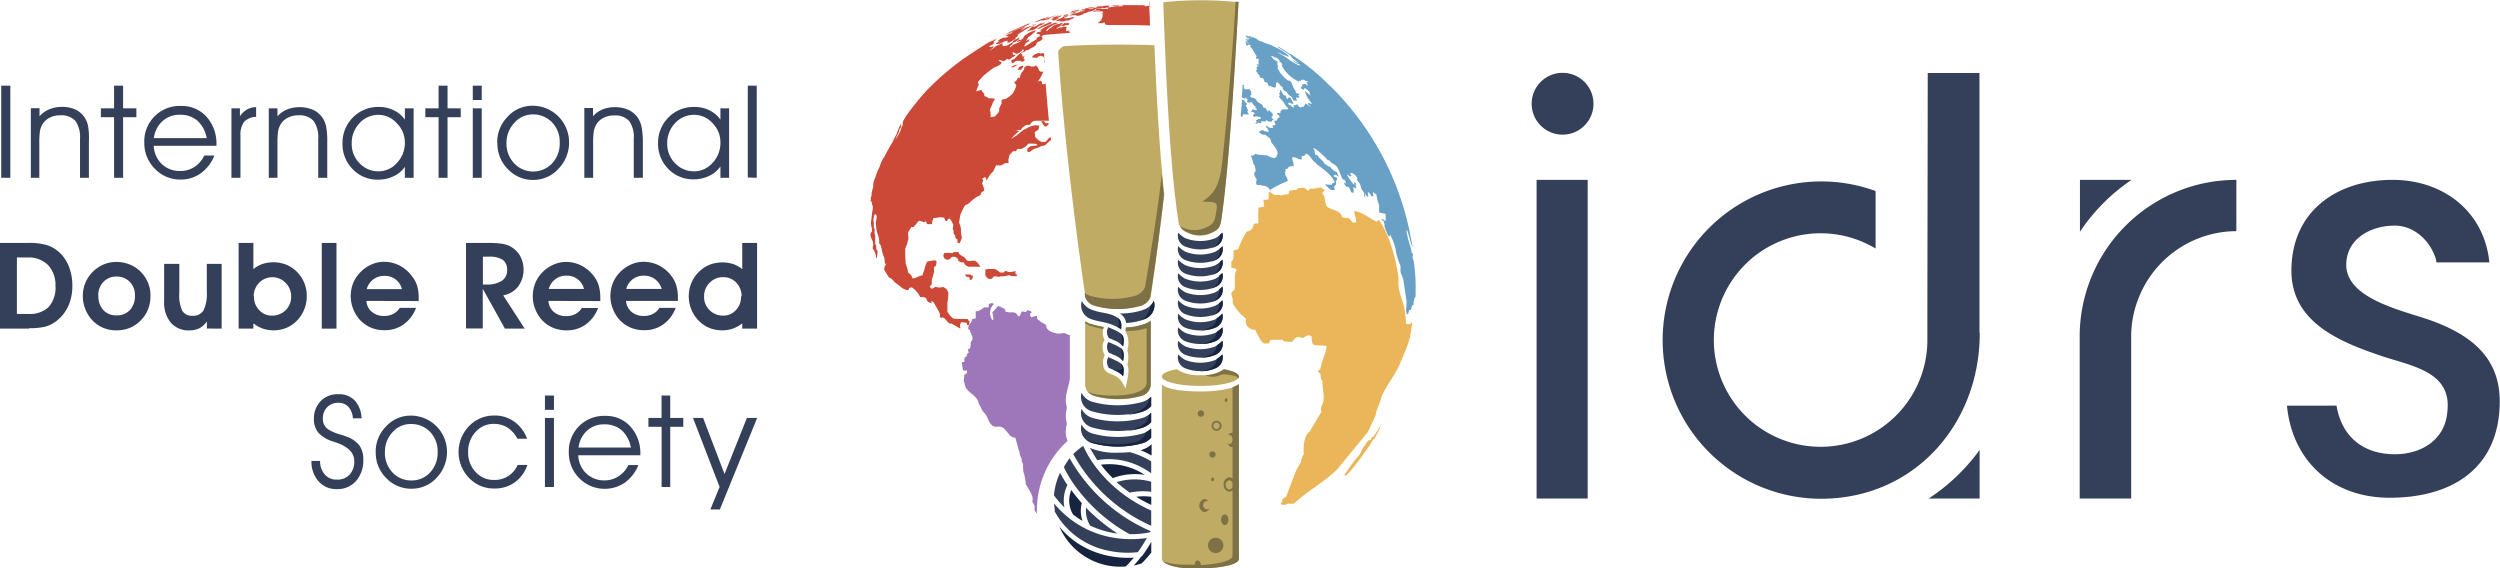 <?xml version="1.0" encoding="UTF-8"?> <svg xmlns="http://www.w3.org/2000/svg" width="365.55" height="83.11" viewBox="0 0 365.55 83.11"><title>idrs-full-horizontal</title><g id="08cc984d-a41f-4743-969c-3d51e285263e" data-name="Layer 2"><g id="858eb7d7-e00d-42f3-a632-ed2259f3f1a3" data-name="Capa 1"><g><path d="M311.6,26.35V26.3h-7.47v7.59a27.63,27.63,0,0,1,7.47-7.54ZM289.44,48.67v-38h-7.57c0,13.12-.05,26-.05,39.05a15.61,15.61,0,1,1-7.57-13.38V27.93a23.2,23.2,0,1,0-8,45c13.62,0,23.23-10.86,23.23-24.23ZM282,72.9h7.46V65.79A28.36,28.36,0,0,1,282,72.9Zm22.15,0h7.47V49.21a15.21,15.21,0,0,1,1-5.41A15.42,15.42,0,0,1,327,33.8V26.3a22.91,22.91,0,0,0-22.91,22.81V72.9ZM228.52,10.65A4.52,4.52,0,1,0,233,15.17a4.52,4.52,0,0,0-4.52-4.52ZM224.68,72.9h7.47V26.3h-7.47V72.9ZM334.4,59.32c.79,8.2,6.75,13.46,15,13.46,9.57,0,16.11-4.66,16.11-14.1,0-6.48-4.29-9.75-10.13-11.85-3.9-1.39-12.31-3.09-12.31-8.1,0-3.83,3.58-5.74,7.08-5.74,3,0,5.37,2.43,6.09,5.12l0,.13v.13H364c-.76-7.46-6.73-12.07-14.16-12.07-8.21,0-14.79,4.63-14.79,13.28,0,7.57,7.09,10.42,13.2,12.48,4.35,1.46,10.31,2.27,9.6,8.12-.3,4.07-3.74,6.24-7.66,6.24-4.66,0-7.8-2.59-8.54-7.11Z" fill="#34405a"></path><path d="M1.51,26H.18V12.53H1.51V26Zm3-10.18H5.78V17a3.74,3.74,0,0,1,1.39-1A4.67,4.67,0,0,1,9,15.63,4.7,4.7,0,0,1,11,16a3.38,3.38,0,0,1,1.39,1.2,3.76,3.76,0,0,1,.5,1.28A11.6,11.6,0,0,1,13,20.7V26h-1.3v-5.7a4.12,4.12,0,0,0-.68-2.63,2.78,2.78,0,0,0-2.22-.81,3.27,3.27,0,0,0-1.56.36,2.6,2.6,0,0,0-1.06,1,3.15,3.15,0,0,0-.34.95,12.83,12.83,0,0,0-.09,1.86V26H4.51V15.84ZM16.68,26V17.14H14.75v-1.3h1.93V12.53H18v3.31h1.94v1.3H18V26Zm15-4.68h-9.2A3.9,3.9,0,0,0,23.67,24a3.77,3.77,0,0,0,2.71,1,3.69,3.69,0,0,0,2.07-.6,4,4,0,0,0,1.42-1.66h1.48a5.82,5.82,0,0,1-2,2.6,4.92,4.92,0,0,1-2.95.91,5.05,5.05,0,0,1-3.76-1.58,5.27,5.27,0,0,1-1.54-3.81,5.17,5.17,0,0,1,5.35-5.37,4.88,4.88,0,0,1,3.75,1.58,5.88,5.88,0,0,1,1.45,4.11v.1ZM30.23,20.2a4.58,4.58,0,0,0-1.37-2.56,3.81,3.81,0,0,0-2.58-.86,3.64,3.64,0,0,0-2.52.93A4,4,0,0,0,22.5,20.2ZM35.17,26H33.84V15.84h1.24V17a3.18,3.18,0,0,1,1.05-1,2.9,2.9,0,0,1,1.32-.34v1.43a2.51,2.51,0,0,0-1.76.73,3.18,3.18,0,0,0-.53,2V26ZM39.3,15.84h1.27V17A3.86,3.86,0,0,1,42,16a4.67,4.67,0,0,1,1.81-.33,4.73,4.73,0,0,1,2,.41,3.45,3.45,0,0,1,1.39,1.2,3.76,3.76,0,0,1,.5,1.28,11.78,11.78,0,0,1,.15,2.18V26H46.53v-5.7a4.06,4.06,0,0,0-.69-2.63,2.76,2.76,0,0,0-2.21-.81,3.27,3.27,0,0,0-1.56.36,2.54,2.54,0,0,0-1.06,1,3.15,3.15,0,0,0-.34.95,12.42,12.42,0,0,0-.1,1.86V26H39.3V15.84Zm19.9,5A3.94,3.94,0,0,0,58,18a3.57,3.57,0,0,0-2.66-1.21A3.71,3.71,0,0,0,52.58,18a4.18,4.18,0,0,0-1.15,3,3.93,3.93,0,0,0,1.15,2.87,3.72,3.72,0,0,0,2.76,1.18,3.58,3.58,0,0,0,2.71-1.24,4.22,4.22,0,0,0,1.15-3Zm0,3.55a4,4,0,0,1-1.65,1.38,5.14,5.14,0,0,1-2.24.5,5,5,0,0,1-3.74-1.53A5.2,5.2,0,0,1,50.08,21a5.26,5.26,0,0,1,1.52-3.83,5.18,5.18,0,0,1,3.82-1.53,4.81,4.81,0,0,1,2.15.48,4.15,4.15,0,0,1,1.63,1.37V15.84h1.28V26H59.2V24.41ZM64.13,26V17.14H62.19v-1.3h1.94V12.53h1.31v3.31h1.93v1.3H65.44V26Zm6.31-11.38H69.13V12.53h1.31v2.11ZM69.13,26V15.84h1.31V26Zm4.93-5.11a4.16,4.16,0,0,0,1.13,3,3.82,3.82,0,0,0,5.54,0,4.21,4.21,0,0,0,1.11-3,4.08,4.08,0,0,0-1.12-3,3.82,3.82,0,0,0-2.87-1.16A3.53,3.53,0,0,0,75.18,18a4.18,4.18,0,0,0-1.12,2.95Zm-1.36,0a5.31,5.31,0,0,1,1.53-3.83,4.88,4.88,0,0,1,3.64-1.6,5.34,5.34,0,0,1,5.34,5.3,5.45,5.45,0,0,1-1.53,3.89A4.93,4.93,0,0,1,78,26.31a5,5,0,0,1-3.74-1.58,5.25,5.25,0,0,1-1.53-3.79Zm12.74-5.1h1.27V17a3.77,3.77,0,0,1,1.4-1,4.67,4.67,0,0,1,1.81-.33,4.73,4.73,0,0,1,2,.41,3.36,3.36,0,0,1,1.38,1.2,3.77,3.77,0,0,1,.51,1.28A11.78,11.78,0,0,1,94,20.7V26H92.67v-5.7A4.06,4.06,0,0,0,92,17.69a2.76,2.76,0,0,0-2.21-.81,3.27,3.27,0,0,0-1.56.36,2.54,2.54,0,0,0-1.06,1,2.9,2.9,0,0,0-.34.95,11.17,11.17,0,0,0-.1,1.86V26H85.44V15.84Zm19.9,5A3.94,3.94,0,0,0,104.18,18a3.58,3.58,0,0,0-2.67-1.21A3.7,3.7,0,0,0,98.72,18a4.19,4.19,0,0,0-1.16,3,4,4,0,0,0,1.15,2.87,3.76,3.76,0,0,0,2.77,1.18,3.58,3.58,0,0,0,2.71-1.24,4.22,4.22,0,0,0,1.15-3Zm0,3.55a4.14,4.14,0,0,1-1.65,1.38,5.21,5.21,0,0,1-2.25.5,5,5,0,0,1-3.73-1.53A5.2,5.2,0,0,1,96.22,21a5.26,5.26,0,0,1,1.52-3.83,5.17,5.17,0,0,1,3.81-1.53,4.82,4.82,0,0,1,2.16.48,4.15,4.15,0,0,1,1.63,1.37V15.84h1.27V26h-1.27V24.41Zm4,1.61V12.53h1.31V26ZM4.11,45.9a4,4,0,0,0,3-1,4.31,4.31,0,0,0,1-3.12A4.22,4.22,0,0,0,7,38.73a3.93,3.93,0,0,0-2.95-1.08H2.47V45.9Zm.15,2.15H0V35.52H4.19a8.78,8.78,0,0,1,2.73.34A4.94,4.94,0,0,1,8.78,37a5.57,5.57,0,0,1,1.34,2.09,7.66,7.66,0,0,1,.46,2.75,7,7,0,0,1-.64,3,5.68,5.68,0,0,1-1.85,2.22,4.63,4.63,0,0,1-1.54.72,10,10,0,0,1-2.29.21Zm10.13-4.79a2.91,2.91,0,0,0,.72,2.08,2.53,2.53,0,0,0,2,.77A2.52,2.52,0,0,0,19,45.33a3,3,0,0,0,.73-2.12,2.72,2.72,0,0,0-.76-2,2.61,2.61,0,0,0-1.92-.77,2.55,2.55,0,0,0-1.93.78,2.78,2.78,0,0,0-.75,2Zm-2.28,0a4.94,4.94,0,0,1,1.43-3.49,5.3,5.3,0,0,1,1.61-1.1A4.8,4.8,0,0,1,17,38.3a5.29,5.29,0,0,1,1.89.34,5,5,0,0,1,1.59,1,5.19,5.19,0,0,1,1.14,1.65A4.76,4.76,0,0,1,22,43.22a5.41,5.41,0,0,1-.35,2,4.89,4.89,0,0,1-1.06,1.62A4.75,4.75,0,0,1,19,47.93a5.08,5.08,0,0,1-2,.37,4.7,4.7,0,0,1-3.54-1.51,5.4,5.4,0,0,1-1-1.63,5.2,5.2,0,0,1-.35-1.89Zm18.14,4.78V47a3.2,3.2,0,0,1-1.1,1,3.3,3.3,0,0,1-1.43.31A3.44,3.44,0,0,1,25,47.21,4.62,4.62,0,0,1,24,44.07V38.58h2.22v4.26a5.31,5.31,0,0,0,.44,2.62,1.65,1.65,0,0,0,1.52.71,1.72,1.72,0,0,0,1.58-.79,5.52,5.52,0,0,0,.48-2.69V38.58h2.17v9.47Zm6.89-4.69a2.71,2.71,0,0,0,.77,2,2.45,2.45,0,0,0,1.85.8,2.79,2.79,0,0,0,2-.79,2.69,2.69,0,0,0,.81-2,2.72,2.72,0,0,0-.81-2,2.69,2.69,0,0,0-3.88,0,2.79,2.79,0,0,0-.78,2Zm-.09-4a4.1,4.1,0,0,1,1.33-.75A5.15,5.15,0,0,1,40,38.35a5,5,0,0,1,1.78.32,4.64,4.64,0,0,1,1.48.93,4.94,4.94,0,0,1,1.6,3.69,5.1,5.1,0,0,1-.46,2.15,5,5,0,0,1-1.31,1.75,4.61,4.61,0,0,1-1.42.83A5,5,0,0,1,40,48.3a4.7,4.7,0,0,1-1.57-.25,5,5,0,0,1-1.38-.77v.77H34.89V35.52h2.16v3.82Zm10,8.71V35.52h2.15V48.05Zm11.72-5.78a2.54,2.54,0,0,0-2.63-1.94,2.57,2.57,0,0,0-1.58.53,2.7,2.7,0,0,0-.94,1.41ZM53.57,44a2.31,2.31,0,0,0,.81,1.61,2.74,2.74,0,0,0,1.81.59,2.78,2.78,0,0,0,1.33-.31,2.43,2.43,0,0,0,.93-.87h2.38a5.14,5.14,0,0,1-1.8,2.4,4.61,4.61,0,0,1-2.78.86,5,5,0,0,1-2-.37,4.91,4.91,0,0,1-1.6-1.11,5.24,5.24,0,0,1-1-1.61,5.12,5.12,0,0,1-.37-1.88,5.3,5.3,0,0,1,.34-1.87,5.17,5.17,0,0,1,2.64-2.74,4.48,4.48,0,0,1,1.89-.42,5,5,0,0,1,2.3.56,5.25,5.25,0,0,1,1.81,1.58A4.09,4.09,0,0,1,61,41.81a6.43,6.43,0,0,1,.22,1.73c0,.05,0,.13,0,.24a2.37,2.37,0,0,0,0,.24Zm17-2.4h.54a4,4,0,0,0,2.27-.54,1.8,1.8,0,0,0,.77-1.57A1.72,1.72,0,0,0,73.52,38a3.48,3.48,0,0,0-2-.47h-.91v4.06Zm0,6.43H68.14V35.52h3a15.61,15.61,0,0,1,2.11.1,4.2,4.2,0,0,1,1.19.32A3.7,3.7,0,0,1,76,37.33a4.22,4.22,0,0,1-.24,4.57,3.56,3.56,0,0,1-2.18,1.29l3.14,4.86H73.83l-3.24-5.82v5.82Zm14.82-5.78a2.54,2.54,0,0,0-2.64-1.94,2.54,2.54,0,0,0-1.57.53,2.65,2.65,0,0,0-.94,1.41ZM80.19,44A2.31,2.31,0,0,0,81,45.63a2.72,2.72,0,0,0,1.81.59,2.8,2.8,0,0,0,1.33-.31,2.43,2.43,0,0,0,.93-.87h2.38a5.14,5.14,0,0,1-1.8,2.4,4.61,4.61,0,0,1-2.78.86,5,5,0,0,1-2-.37,4.81,4.81,0,0,1-1.6-1.11,5.07,5.07,0,0,1-1-1.61,4.92,4.92,0,0,1-.37-1.88,5.3,5.3,0,0,1,.34-1.87,4.93,4.93,0,0,1,1-1.57,5.15,5.15,0,0,1,1.64-1.17,4.47,4.47,0,0,1,1.88-.42,4.92,4.92,0,0,1,2.3.56,5.28,5.28,0,0,1,1.82,1.58,4.29,4.29,0,0,1,.68,1.37,6.43,6.43,0,0,1,.22,1.73c0,.05,0,.13,0,.24a2.37,2.37,0,0,0,0,.24Zm16.57-1.75a2.72,2.72,0,0,0-1-1.44,2.68,2.68,0,0,0-1.68-.5,2.57,2.57,0,0,0-1.58.53,2.63,2.63,0,0,0-.93,1.41ZM91.54,44a2.35,2.35,0,0,0,.81,1.61,2.74,2.74,0,0,0,1.81.59,2.78,2.78,0,0,0,1.33-.31,2.43,2.43,0,0,0,.93-.87H98.8a5.14,5.14,0,0,1-1.8,2.4,4.61,4.61,0,0,1-2.78.86,5,5,0,0,1-2-.37,4.91,4.91,0,0,1-1.6-1.11,5.24,5.24,0,0,1-1-1.61,5.12,5.12,0,0,1-.37-1.88,5.3,5.3,0,0,1,.34-1.87,5,5,0,0,1,1-1.57,5.11,5.11,0,0,1,1.63-1.17,4.48,4.48,0,0,1,1.89-.42,5,5,0,0,1,2.3.56,5.25,5.25,0,0,1,1.81,1.58,4.09,4.09,0,0,1,.68,1.37,6.06,6.06,0,0,1,.22,1.73c0,.05,0,.13,0,.24a2.37,2.37,0,0,0,0,.24Zm16.9-.66a2.85,2.85,0,0,0-.77-2,2.55,2.55,0,0,0-1.92-.81,2.64,2.64,0,0,0-2,.83,2.75,2.75,0,0,0-.8,2,2.69,2.69,0,0,0,.81,2,2.79,2.79,0,0,0,2,.79,2.43,2.43,0,0,0,1.84-.8,2.73,2.73,0,0,0,.75-2Zm.09-4V35.52h2.17V48.05h-2.17v-.77a4.8,4.8,0,0,1-1.37.77,4.7,4.7,0,0,1-1.57.25,4.9,4.9,0,0,1-1.68-.28,4.39,4.39,0,0,1-1.42-.83,4.89,4.89,0,0,1-1.32-1.75,5.1,5.1,0,0,1-.46-2.15,5,5,0,0,1,.42-2,5,5,0,0,1,1.2-1.67,4.75,4.75,0,0,1,1.48-.93,5.33,5.33,0,0,1,3.4-.08,4.16,4.16,0,0,1,1.32.75Zm-63,28.06H46.8a2.92,2.92,0,0,0,.71,2,2.24,2.24,0,0,0,1.75.73,2.43,2.43,0,0,0,1.86-.73,2.77,2.77,0,0,0,.68-2c0-1.22-.93-2.13-2.81-2.75l-.33-.11a4.83,4.83,0,0,1-2.12-1.28,3.07,3.07,0,0,1-.64-2,3.62,3.62,0,0,1,1-2.62,3.44,3.44,0,0,1,2.58-1,3.18,3.18,0,0,1,2.39.92,4.07,4.07,0,0,1,1,2.61H51.6a2.75,2.75,0,0,0-.66-1.68,1.89,1.89,0,0,0-1.48-.59,2.16,2.16,0,0,0-1.62.64,2.26,2.26,0,0,0-.63,1.65,1.83,1.83,0,0,0,.79,1.6,6.38,6.38,0,0,0,1.62.7c.46.14.81.26,1.05.35a4.17,4.17,0,0,1,1.88,1.29,3.44,3.44,0,0,1,.57,2.06,4.52,4.52,0,0,1-1.06,3.14,3.61,3.61,0,0,1-2.82,1.19,3.41,3.41,0,0,1-2.65-1.13,4.31,4.31,0,0,1-1.05-2.95Zm10.75-1.25a4.13,4.13,0,0,0,1.11,2.93,3.67,3.67,0,0,0,2.77,1.17,3.62,3.62,0,0,0,2.73-1.17,4.18,4.18,0,0,0,1.1-3,4.07,4.07,0,0,0-1.11-2.94A3.79,3.79,0,0,0,60.05,62a3.51,3.51,0,0,0-2.65,1.19,4.11,4.11,0,0,0-1.11,2.93Zm-1.35,0a5.25,5.25,0,0,1,1.52-3.8,4.85,4.85,0,0,1,3.61-1.58A5.29,5.29,0,0,1,65.36,66a5.42,5.42,0,0,1-1.52,3.86,4.89,4.89,0,0,1-3.67,1.6,5,5,0,0,1-3.71-1.57,5.18,5.18,0,0,1-1.52-3.76Zm20.72-2a4.22,4.22,0,0,0-1.46-1.64,3.82,3.82,0,0,0-2-.53,3.48,3.48,0,0,0-2.66,1.19,4.18,4.18,0,0,0-1.08,2.93,4.09,4.09,0,0,0,1.09,2.91,3.55,3.55,0,0,0,2.7,1.17,3.8,3.8,0,0,0,2.08-.57,3.73,3.73,0,0,0,1.37-1.63h1.43a5.15,5.15,0,0,1-1.85,2.55,5,5,0,0,1-3,.9,5,5,0,0,1-3.7-1.56,5.45,5.45,0,0,1,0-7.55,5,5,0,0,1,3.72-1.56,4.82,4.82,0,0,1,2.9.89,5.29,5.29,0,0,1,1.88,2.5ZM81,59.93H79.68V57.84H81v2.09ZM79.68,71.21V61.11H81v10.1Zm14-4.64H84.55a3.87,3.87,0,0,0,1.19,2.67,3.74,3.74,0,0,0,2.68,1,3.62,3.62,0,0,0,2-.59A3.84,3.84,0,0,0,91.88,68h1.47a5.85,5.85,0,0,1-2,2.58,5.22,5.22,0,0,1-6.66-.67,5.26,5.26,0,0,1-1.52-3.78,5.19,5.19,0,0,1,1.49-3.81,5.14,5.14,0,0,1,3.82-1.51,4.8,4.8,0,0,1,3.71,1.57,5.77,5.77,0,0,1,1.44,4.07v.1Zm-1.43-1.13a4.6,4.6,0,0,0-1.35-2.54,3.83,3.83,0,0,0-2.57-.85,3.6,3.6,0,0,0-2.49.92,4,4,0,0,0-1.25,2.47Zm4.49,5.77v-8.8H94.81v-1.3h1.92V57.84H98v3.27h1.91v1.3H98v8.8Zm4.59-10.1h1.48l3.13,8.2,3.27-8.2h1.5l-5.45,13.38h-1.39l1.35-3.29-3.89-10.09Z" fill="#34405a"></path><path d="M202.6,31.29l0,.32h0a2.73,2.73,0,0,1,0,.55v.07l0,.05h0a.35.35,0,0,0-.13,0h0l0,0,0,0,0,.05-.06-.07,0-.07c-.06-.06-.07-.06-.08-.06a.9.9,0,0,1-.26-.11h-.07v.08c.16.15.16.15.26.18a.29.29,0,0,1,.09.16l0,.09a1.63,1.63,0,0,0,.09.19.71.71,0,0,1,0,.2l0,.06v.08a5.6,5.6,0,0,0,.37,1,1.6,1.6,0,0,0,.26.49.15.15,0,0,0,.08,0h.07c0-.1,0-.21,0-.32l.06.11a8.65,8.65,0,0,1,.81,2.2.84.84,0,0,1,0,.1,9.5,9.5,0,0,0,.67,2.16c.09.41-.07.85.12,1.24a5.26,5.26,0,0,1,.35,1l0,.11.43,2.84c0,.47,0,.89-.07,1.3a1.84,1.84,0,0,0,.14.63h.15c.09-.18.09-.4.18-.58a.39.39,0,0,1,.21,0h0l0,.07a2.09,2.09,0,0,1,.08-.23.86.86,0,0,1,.34-.66,2.17,2.17,0,0,0,0-.25c0-.19.21-.86.21-.86l.09.07c0-.5,0-.79,0-.8l0,0a26.16,26.16,0,0,0-.32-4.8l0-.06h0l0-.14,0,0c0,.14,0,.27,0,.41a1.65,1.65,0,0,1-.13-.71v-.07s0,0,0,0a.27.27,0,0,0,.07.13c0-.08,0-.11,0-.3h-.05c-.06-.08-.06-.19-.17-.23s0,0,0,0c0-.23-.07-.47-.1-.7a12,12,0,0,1-.65-2.58c.06,0,.19.06.49,1.27a6.53,6.53,0,0,0,.43,1.29l0,0h0v-.07s0,0,0,0l0,0c-.19-1.12-.41-2.24-.68-3.34.27,1.1.49,2.22.68,3.34h0c-.16-.81-.34-1.75-.52-2.62h0A41.83,41.83,0,0,0,196,14.12h0c-.68-.76-.85-.91-1.69-1.72h0a33.19,33.19,0,0,0-4-3.42c-2.08-1.38-1.83-1.39-1.57-1h0c-.28-.19-.56-.36-.83-.55h0l-.34-.23a.56.56,0,0,0-.18-.1l-.32-.2h0l-.19-.11h-.06A1.27,1.27,0,0,0,187,7l.13.06.66.44.43.3.33.21.08.05a6.26,6.26,0,0,0,.51.39L189,8.38l-.15-.11-.13-.09-.06,0c.15.14.28.3.42.43v0c.28.21.57.39.83.61h0a.44.44,0,0,1-.21-.07h0a3.62,3.62,0,0,1-.7-.4,1,1,0,0,0,.49.42.69.69,0,0,0,.17.13c.05,0,.06,0,.07,0a.78.78,0,0,1,.41.24s-.06,0-.11,0l.06.06A4.24,4.24,0,0,1,188.92,9a.59.59,0,0,0-.14-.05l-.33-.26c-.54-.44-1.18-.71-1.74-1.12.23.09,1,.49,1,.49l.25.05c.14.05.26.14.4.18h.07s0-.1,0-.14a8.08,8.08,0,0,0-2.24-1.38l-.26-.14a.83.83,0,0,0-.27-.1l0,0-.44-.22h-.08a1.21,1.21,0,0,1,.25.17h-.06a1.73,1.73,0,0,1-.33-.2l-.07,0a2.84,2.84,0,0,1-.41-.23h-.09l.06.06L184,5.89a.88.88,0,0,1-.16-.09h.06l-.18-.13a2.85,2.85,0,0,0-.76-.3l.31.19a.85.85,0,0,1-.27-.13l-.12-.08-.13-.09-.22,0,.39.24.13.08.07.05h0a2.68,2.68,0,0,0-.46-.28l-.11,0-.26-.15-.06,0h0l0,0-.06,0,.25.19v0a.84.84,0,0,1-.27-.15l0,0v.16a1.4,1.4,0,0,0,.4.15l.23.15h-.08a2.14,2.14,0,0,0-.34-.09h-.09a2.54,2.54,0,0,1,.43.31,4.11,4.11,0,0,1-.56-.27v.1a1.23,1.23,0,0,1,.33.29c-.09,0-.09,0-.34-.16V6h0V6l.1.09a3.07,3.07,0,0,1,.31.16l.11.08.05.05a2.85,2.85,0,0,1-.58-.29v.07l.09.07h-.1v.06l.17.12a.37.37,0,0,1-.14,0l.07.12,0,0a1.34,1.34,0,0,0,.11.14h-.05l0,.06a.41.41,0,0,0,.12,0,.33.33,0,0,1,0-.14h.08V6.64a.48.48,0,0,0,.09-.11.44.44,0,0,1,.36.16h-.13l.05.05h-.07a2.44,2.44,0,0,0,.43.49h-.07s.55.92.66,1l-.08-.07c0,.16,0,.16,0,.2a.32.32,0,0,0-.1.1l.11.13.07,0a.48.48,0,0,1,.16,0l.15.17A.7.7,0,0,0,184,9H184c0,.12,0,.13,0,.2a.84.84,0,0,0,.11.19l-.06.06-.17-.08h-.15l.11.14.14.13,0,.07-.07,0h-.06c-.06.07-.06.07-.08.19h-.07l0,.07c.08.09.25.29,0,.28a.39.39,0,0,0-.05.14c.18.17.18.17.2.23l0,.05c.07.17.23.26.33.4s0,.05,0,.05l0,.07.13.2h.19c.2,0,.26.17.27.17l0,.07.12.19-.05,0c.08.19.08.19.43.24a1.65,1.65,0,0,1,.13.22l0,.06h0v0a.21.21,0,0,0,0,.08s.07.06.1.09l0,.07.24,0,.06,0,.19.15.11,0c.09,0,.17.1.28.08s.11,0,.08-.11v0c.08,0,.08,0,.11,0l0-.07s0-.05,0-.08v-.12h0a2,2,0,0,0,0-.24l.06,0,.06,0a.27.27,0,0,0-.08-.22c.27,0,.56.47.56.48h0l0,0h0c.11.14.29.2.39.35l0,0V13a1.55,1.55,0,0,0,.29.28c.25.14.25.14.32.23l.07.09.07.1a1.34,1.34,0,0,0,.47.41.39.39,0,0,1,.15.15c.05.08.05.17.1.25l0,0,.16.2.49,0c-.2-.35-.2-.35-.17-.44h.14c.07,0,.11.1.2.08s0-.1,0-.15,0,0,.12,0-.13-.19-.2-.29h.26a1.47,1.47,0,0,0-.18-.24h-.12c-.12,0-.17-.08-.26-.11a1.09,1.09,0,0,1,0-.17c-.1-.26-.31-.44-.4-.7l0,0v-.09l0,0h0v-.07H189a2.16,2.16,0,0,0-.18-.49l-.09-.11c-.12-.13-.15-.16-.4-.14-.18-.21-.46-.31-.62-.54s-.41-.48-.62-.72c0-.25-.25-.37-.3-.6h.07c0-.08,0-.12-.08-.27a.33.33,0,0,1,.13,0,.67.67,0,0,0-.16-.25V9.28h.07c0-.43-.5-.44-.7-.71l0-.06a3.43,3.43,0,0,0-.28-.31.23.23,0,0,1,.14,0h.06c.08,0,.21.13.38.24l0-.07c.1,0,.1,0,.44.23l.31.28H187c.45.4.5.44.52.6l-.15,0,0,0a4.72,4.72,0,0,0,1.1,1.48l.12.13a7.54,7.54,0,0,0,1.34.87h0a.39.39,0,0,0,0-.15c.1,0,.2.05.3,0a.61.61,0,0,1,0-.13,1.22,1.22,0,0,1,.38,0v-.07h0a3.33,3.33,0,0,0,.32.24l.22,0,.11.09,0,.06h-.2c0,.11,0,.11.19.49-.19,0-.3-.18-.47-.24l-.05.06-.21,0,0,0v.07l-.14-.06-.06,0c.08.16.15.27.15.27s-.11,0-.18,0-.07,0,0,.05l.1.06a.41.41,0,0,0-.21.1.59.59,0,0,0,.5.31.33.33,0,0,0,0-.24c.35.05.84.63.85.63-.07.15-.07.15.06.34s0,.08,0,.08-.06,0-.46-.36h-.06l-.15-.19h-.12a4.5,4.5,0,0,0,1,1.72l0,.1c-.52-.13-.52-.13-.58-.12,0,.25.29.34.41.53l-.05,0c-.23-.15-.44-.32-.67-.48,0,0,0,0-.29.49h-.25c-.28.32-.57-.18-.66-.35h-.15a.5.5,0,0,1,0,.12l-.13,0-.2,0h-.12a2.53,2.53,0,0,1,.12.23c0,.08-.06.08-.11.08-.2-.05-.21-.06-.37-.29h-.24l-.1-.18-.08-.11a.27.27,0,0,1,.27-.08c.16,0,.3.15.46.2l.07-.1c-.13-.28-.42-.8-.42-.8a.37.37,0,0,0-.19-.09l-.23.09,0,.11c0,.08,0,.08,0,.08a.38.38,0,0,1-.21-.39l-.12-.18c-.53.07-.4-.69-.82-.8,0,0,0,0,.06.36l-.2.11a.8.8,0,0,0,.13.19.21.21,0,0,0,0,.07.41.41,0,0,0,0,.11l-.1.09c0,.13,0,.13.72.93l.06.1a2.18,2.18,0,0,0,.09.23c.11.14.24.26.35.39s.09.17.13.24h-.12L188,16h-.1a1.65,1.65,0,0,0-.47,0,.53.53,0,0,0,0,.12.75.75,0,0,0-.2.15c0,.22,0,.22-.07.33l-.1-.08h-.3a.38.38,0,0,0,0,.19l.22.12.16.34c-.22,0-.26.06-.49.48h-.33a4.2,4.2,0,0,0,.21.66.94.94,0,0,0-.47.06c0,.11.08.22.12.33h-.34c-.07,0-.07,0-.33-.08a.28.28,0,0,1-.14-.13.39.39,0,0,0-.22-.11.7.7,0,0,0,.06.35l.11,0c0,.08.07.19.09.27l.09.11a1.21,1.21,0,0,1,.05.14,1.19,1.19,0,0,1-.92-.24c-.48.18-.48.18-.51.24l0,.12c.1.08.13.08.17.08a.61.61,0,0,0,.52.25H185l.7.55a5.49,5.49,0,0,1,.23.63c.45.53,1.19,1.41.73,1.91,0,0,0,.08,0,.12-.23.18-.23.18-.35.2h-.1a4.5,4.5,0,0,1-1-.41c-.39,0-.7-.05-1-.06s-.42-.06-.5-.11-.13-.06-.14-.06l-.1.07,0,.12a1.14,1.14,0,0,1-.56.09l0,.12c.32.39.2,1,.55,1.34.05.26.11.5.15.75V25c-.37.38-.18.69,0,1l.08.1a.52.52,0,0,1,.05.19l0,.13c-.09.16-.1.21,0,.59a1.05,1.05,0,0,0,.33.06c.32-.07.61.16.93.1a2.34,2.34,0,0,0,.47.26c.13.16.19.36.36.49l0-.15-.12,0a14.42,14.42,0,0,1,2.59-1.3l-.09-.42c-.34-.53-.34-.53-.24-1.09,0-.08,0-.18,0-.25h.25a.62.62,0,0,0,.1-.22,1,1,0,0,1,.23-.07l0-.11.58,0a.61.61,0,0,0,0-.38l0-.13a1.91,1.91,0,0,1-.19-.73c.19-.11.19-.11.59,0h0a2.23,2.23,0,0,0,.49.23h.34a1.27,1.27,0,0,1,0-.49c.14,0,.17,0,.2,0s.27,0,.37-.37c.66.19.8.93,1.32,1.26a.61.61,0,0,1,.29.32c.85.61,2.43,1.74,2.61,2.71-.36.07-.36.07-.4.26a3,3,0,0,1-1-.05.94.94,0,0,1,.06.15c.32.19.5.55.86.69l.5,0c0-.16-.09-.32-.13-.49.13-.09.19-.25.33-.32,0-.17,0-.34-.07-.51a.55.55,0,0,1,.19-.12.33.33,0,0,0,0-.22,1.18,1.18,0,0,1-.07-.22h-.26a.25.25,0,0,1-.13-.17.43.43,0,0,1,0-.11.37.37,0,0,1,.29-.05.82.82,0,0,1,.39.3c0-.26-.15-.46-.23-.69a2.19,2.19,0,0,1-1-.8c-.33,0-.52-.34-.81-.42-.12-.37-.48-.55-.68-.85a.18.18,0,0,0-.09,0c-.24-.44-.24-.44-.52-.43a2.22,2.22,0,0,1-.14-.32l0-.11c0-.11,0-.12,0-.14-.2-.38-.2-.38-.2-.43.39-.06,1.92,1.52,1.93,1.54a.51.51,0,0,0,.43.24l.09.14c.27.34.74.43,1,.79.4.57.5,1.28.86,1.87a.93.93,0,0,1,.23,0,2.09,2.09,0,0,1,.24.55l-.19,0,0-.12-.11,0c0,.21.17.42.46.72a.71.71,0,0,1,.08-.15c.35.17.33.58.53.85a.48.48,0,0,0,.22.06h.12c0-.3,0-.3,0-.35a1.55,1.55,0,0,0,0-.15.48.48,0,0,1-.07-.23l.1-.07a1.21,1.21,0,0,1,.16.16h.13c.05-.17.05-.17-.07-.51l.12,0,0-.11c-.19-.28-.2-.28-.34-.33a3.08,3.08,0,0,1,.12.39c-.09,0-.29-.05-1-1.15a1.19,1.19,0,0,1-.07-.2.45.45,0,0,1,0-.12l.09.06c.18.19.18.19.29.21h.19c0-.14,0-.14-.14-.3a.57.57,0,0,0,0-.13c.3-.18.47.18.72.23.16.27.16.27.2.3a1,1,0,0,1,.13.23l-.09.09c.1.35.46.56.53.94a1.69,1.69,0,0,1,.08.24,1,1,0,0,0,0,.12,2.21,2.21,0,0,0,.2.35l.05.07,0,0,.05.06.06.07,0,0a.58.58,0,0,1,.07.28v.15a1.55,1.55,0,0,0,.13.37l.05.07,0,.05a.67.67,0,0,0,0-.2l0-.16a2.13,2.13,0,0,0-.08-.27l0-.11c0-.08,0-.08,0-.07h0l.05.06,0,.06,0,.06.16.2.06.09,0,.06,0,0h0a.34.34,0,0,1,.17.08l.1,0,0,0,0-.05,0-.06v-.07a.67.67,0,0,1-.08-.34v-.06l0-.06a.33.33,0,0,1,.2.08,1.33,1.33,0,0,0,.14.19,1.39,1.39,0,0,0,.15.19l0,.07,0,.05,0,0,0,0,.37,0-.07-.23,0-.08a2,2,0,0,1-.07-.26l.07,0h.06s0,0,.22.23l.08,0,0,0v-.11l0,0a.68.68,0,0,0,.09.17l0,.07a3.31,3.31,0,0,1,.11.42,2.24,2.24,0,0,0,.19.72l0,.07a.68.68,0,0,1,.11.38l0,.05v.06a2,2,0,0,1,0,.24v.06c0,.39,0,.39,0,.43l0,.05v.1ZM183.06,5.64h0l-.46-.29h-.1l.06,0,.39.25Zm3.09,11.13h0a1.5,1.5,0,0,0-.11-.22c-.2-.12-.32-.33-.51-.46l-.07,0c0,.05,0,.05,0,.25-.08,0-.08,0-.45-.59h-.26a2.93,2.93,0,0,0-.16-.39c-.11-.14-.29-.18-.41-.3l-.1,0c-.07-.15-.27-.19-.32-.35s-.34-.4-.51-.41-.54-.1-.39-.33c0-.08,0-.08,0-.1l.15,0a1.29,1.29,0,0,0-.06-.12c-.06-.11.08-.2,0-.31l-.2-.39c-.27,0-.54,0-.81,0,0-.09,0-.09,0-.12s-.09-.15-.09-.24l.09-.19a.33.33,0,0,0-.16-.1h-.09c0,.61-.08,1.23-.13,1.84h.05s0,0,.32.17h.17a.48.48,0,0,1,0-.2s.38.36.35.51c-.22,0-.11.14,0,.27l.45,0v-.1c.3.15.37.54.68.68,0,.21,0,.21.08.26s.14.2.09.26h-.27c-.09,0-.16-.09-.26-.09h-.13a.39.39,0,0,0,0,.11v.11l-.15,0,0,.11c.17.1.52,0,.53.28h-.1a.18.18,0,0,0,0,.16s0,0-.12,0h-.06c.09.44.29.31.37.26s.73.1.73.1.13.15.05.22-.3,0-.44.08a.37.37,0,0,1,0,.11l-.26,0a.83.83,0,0,1,.1.33.39.39,0,0,1-.23.16c.16.09.16.09.38,0l.08-.08V17.9a1.7,1.7,0,0,1,.24.09h.28c-.09-.23-.08-.24-.06-.29.71.13.7,0,.69-.12l0,0c.17,0,.28.18.44.21h.06c.11-.05.23,0,.35,0s0-.09,0-.17.17,0,.24-.05-.19-.25-.27-.38l0-.08s0,0,0-.09a.43.43,0,0,1,.16,0s0-.12-.05-.22Zm-3.85-1.56h0c0-.15-.17-.19-.25-.3s-.05-.15-.11-.21a.43.43,0,0,0-.12-.08s-.07,0-.1,0l-.11-.08h0l-.05.81L181.41,17a.4.4,0,0,1,.15.07.25.25,0,0,0,.17-.14s0,0,0-.12,0-.05.07-.09l.8,0c0-.05,0-.1-.05-.15s-.14-.14-.16-.24.1-.07.09-.14a3.73,3.73,0,0,0-.25-.63,1.31,1.31,0,0,1-.08-.21c.17,0,.19-.08.17-.15Z" fill="#69a0c5" fill-rule="evenodd"></path><path d="M137.7,11.1h0l-.89.81c.3-.29.57-.53.89-.81Z" fill-rule="evenodd"></path><path d="M200.91,64.24h0a.75.75,0,0,0,.07-.12c.85-1.51.84-1.59.81-1.79a15.3,15.3,0,0,1-1,1.55c-.31,0-.23.38-.42.5-.26-.07-.26-.07-1,1-.32.47-.42,1.08-.89,1.46l0,0c-.31.36-.58.74-.87,1.1a.44.44,0,0,0-.08.11c-.13.18-.23.37-.36.55l-.16.22c-.14.21-.31.4-.45.62l0,0h.14c-.1.16-.1.16-.1.19l0,0v0c.7-.18,3.63-4.45,3.66-4.49s.1-.15.14-.23l.14-.24.06-.12a3.58,3.58,0,0,0,.29-.39Zm5.54-16.65h0a.51.51,0,0,0-.12-.5c0,.08-.07.17-.09.24l-.26.08s0,0-.27,0a1.3,1.3,0,0,1-.15-.18,3.76,3.76,0,0,0-.07-1c0-1.8-1.15-3.37-1-5.21a3.66,3.66,0,0,1,0-.37c0-.05-.67-5.45-2.83-8.43,0,0,0,0-.17,0l-.15.19h-.06c-1.11-.49-2-1.41-3.29-1.56.11.55.26,1.08.32,1.64l-.23.05h-.28c-.23-.22-.36-.55-.69-.66a6.74,6.74,0,0,1-.85-.1c-.07-.14-.09-.36-.2-.48-.5-.59-1.31-.59-1.9-1s-.2-1.42-.78-1.93c0-.08,0-.18,0-.26a.73.73,0,0,0,.31-.34,2.78,2.78,0,0,0-.66-.37,4.94,4.94,0,0,1-1.45.19,1.07,1.07,0,0,1-.36.28c-.54-.48-.54-.48-1.55-.3a2.53,2.53,0,0,1-.12.23,2.12,2.12,0,0,0-1.06.14,1.41,1.41,0,0,1-.11.46c-.3.07-.63,0-.91.15l-.24,0-.25-.06h-.18a1,1,0,0,1-.91-.29L185.6,28c-.21.37,0,.79-.15,1.18a2.5,2.5,0,0,1-.73,0c.05.36.1.73.14,1.09a1.72,1.72,0,0,0-.86.12c0,.6-.06,1.2,0,1.81,0,.15,0,.31,0,.47a1.45,1.45,0,0,0-.71.1,1.08,1.08,0,0,1-1,1.09,14,14,0,0,0-1.26,2.63l-.23,0-.22.05-.23.14c.07,1.09,0,1.38-.32,1.55v0a4.69,4.69,0,0,1,0,.91c.69.13.7.15.79.32-.26.54-.26.54-.27,2.33v.29c0,.22,0,.22-.51.74,0,.35.16.67.21,1v.51a6.85,6.85,0,0,0,1.94,2.25,1.28,1.28,0,0,0,1.33,1.63c1,2,1.06,2.11,2,2a1.82,1.82,0,0,0,.21-.47c.31-.13.63,0,.94-.06h.86c.19.29.19.29,1.48.29.4-.81.73-.73,1.47-.57a.37.37,0,0,0,.14,0s.62-.65,1.15-.21c.08,1.1.08,1.1.52,1.3q.87,0,1.68.09c0,.28-.08.56-.14.88a22.93,22.93,0,0,0-.8,2.57.7.7,0,0,0-.34.27.78.78,0,0,0,.34.31c.15.37,0,.84.36,1.15-.12,1.16.5,2.35-.1,3.5a4.47,4.47,0,0,0-.14.45.93.93,0,0,0,.08.49l-1.74,2.91c-1.09.75-.86,3.26-.85,3.28a3,3,0,0,0-.42,1.17c-.21.38-.43.75-.68,1.18,0,0-1.27,3.29-1.44,3.8,0,0,0,.07-.13.15-.4.21-.4.21-.5.51,0,0,.07,0,0,.16l-.17.19a2,2,0,0,1,0,.24,3,3,0,0,0,.68,0,3.86,3.86,0,0,1,.48-.16,1.91,1.91,0,0,0,.76,0c1.94-1.86,4.37-3.08,6.3-5L200,63.18c.06-.12.12-.25.28-.55a4.17,4.17,0,0,0,.19-.44c.23-.49.47-1,.69-1.52.1-.9.63-1.66.81-2.53,0,0,0-.09.06-.18.72-1.69,1.95-3.08,2.66-4.76,1.44-3.39,1.44-3.39,1.74-5.61Z" fill="#ebb659" fill-rule="evenodd"></path><path d="M156.55,49.07a5.4,5.4,0,0,1-.72-.3c-.34-.17-.67.06-1,0h-.24c-1.63-.32-1.63-1-1.63-1.27-.64-.35-.64-.35-.85-.48,0-.05,0-.1-.18-.17s-.32-.24-.31-.65a1,1,0,0,0-.24,0,5.44,5.44,0,0,1-.57.19c-.16-.15-.16-.15-.2-.57l.2-.06a1.06,1.06,0,0,0,0-.19,1.38,1.38,0,0,0-.54-.21l-.29.25a.47.47,0,0,1-.17,0,1.43,1.43,0,0,0-.37-.08c-.17.2-.2.49-.37.7h-.21c-.29-.48-.3-.48-.75-.57a6.37,6.37,0,0,1-.72,0,2.36,2.36,0,0,0-.38-.1.48.48,0,0,0-.18-.43c-.3-.09-.54-.31-.85-.39l-.16.12a6.94,6.94,0,0,1-.73.81,5.8,5.8,0,0,1,.17,1l-.14.14a1.77,1.77,0,0,1,.17-2.32l-.06-.15-.34,0c-.35.12-.35.16-.31.61h-.68c-.8.56-.8.56-1.23.57,0,.27,0,.55,0,.85s-.15.17-.53.29c0,.58-.8.9-.49,1.58l.18,0c0,.57.75,1.21.13,1.72-.07,1-.07,1-.42,1.12,0,.14.07.34.11.48a3.33,3.33,0,0,0-.28.25c0,.08,0,.2,0,.28-.39.14-.4.33-.33.82a1.2,1.2,0,0,0-.42.07c.11.4.08.81.22,1.2a3.46,3.46,0,0,0,.56,0c0,.08,0,.17,0,.28l-.09.18a.8.8,0,0,0-.32.19c.06.4-.23.83.07,1.23l0,.17c.24,1.18,1.65,1.43,2,2.55,0,.09.05.19.08.3.29.39.37.9.74,1.24.71.66.68,2.25,2,2.07S147.3,64,148.46,64c.11.41.23.82.36,1.26a2.24,2.24,0,0,0,.1.37v.06a1.25,1.25,0,0,0,.08.22,1.4,1.4,0,0,1,.09.17s0,0,0,.21a1.74,1.74,0,0,0,.11.39v0a.69.69,0,0,0,.11.23,1.54,1.54,0,0,0,.08.19l0,.06a1.06,1.06,0,0,1,0,.29,1.75,1.75,0,0,0,.2.35.49.49,0,0,0,0,.11.84.84,0,0,0,0,.12,4.56,4.56,0,0,0,.11,1.17,5.56,5.56,0,0,1,.28,1.57,1.57,1.57,0,0,0,.09.17c.79,1.31,1.05,1.76.87,2.39a2.8,2.8,0,0,0,.17.27l.08.18c.1.14.1.14.08.86a2,2,0,0,1,.36.5,13.65,13.65,0,0,1,4.46-10.66,3.85,3.85,0,0,1-.1-2.45s0-.1,0-.15a4.13,4.13,0,0,1,0-2.16l0-.19a4.1,4.1,0,0,1,0-2.18l.44-1.85V49.07Z" fill="#9d77ba" fill-rule="evenodd"></path><path d="M148.75,40.18h0l0,0c-.06-.07-.2,0-.25-.14s0-.28,0-.42a2.48,2.48,0,0,1-.77.14h-.25c-.13,0-.24-.12-.37-.13H147c-.11,0-.15.18-.27.22h-.42c-.18,0-.24-.21-.39-.25s-.3-.26-.52-.27l-.86,0a2.61,2.61,0,0,0-.46.08c0,.29,0,.58,0,.88a1.87,1.87,0,0,0,.47.5h.26c.22,0,.22,0,.39-.23s.4-.15.4-.15.27.07.41.07.28-.08.42-.07a3.4,3.4,0,0,0,.95-.13.27.27,0,0,1,.26,0,2.88,2.88,0,0,0,.63.11h.26a.5.5,0,0,0,.22-.13ZM152.67,8.8l0,.2.07.3h0l0-.5Zm.74,9.32h0c-.06,0-.1-.08-.16-.11a.24.24,0,0,0-.12,0c-.12,0-.13,0-.18,0s-.21-.17-.22-.2-.08-.11-.14-.11a.86.86,0,0,1-.16,0l-.25.11a.57.57,0,0,1,.19.1c.05.06.05.14.09.2l0,.05a1,1,0,0,1,.15.14,1.49,1.49,0,0,1,.12.14.19.19,0,0,0,.11.07c.06,0,.16.05.52-.37Zm-4.7-8.57h0l0,0,.1-.16-.21.11s0,0-.13,0a1.47,1.47,0,0,0-.36.16l-.18.08s0,.09,0,.12a.3.3,0,0,0,.13,0,1.55,1.55,0,0,0,.57-.32Zm.67.54h0l.12-.16.17-.3-.25,0-.41.17-.2.42h.36l.21-.09Zm-7.14,30.52h0l0,0c0-.09,0-.2,0-.29s-.13,0-.2-.05-.12-.11-.2-.14h-.72c0,.09.07.18.11.26l.06.08c.05,0,.06,0,.18,0s.31.14.31.14,0,.08,0,.18a.22.22,0,0,0,0,.12c.07,0,.15,0,.22,0s.05,0,.21-.25ZM141.58,39h0l1.77,0c-.11-.21-.53-.83-.89-.88h-.25c-.25,0-.49.12-.74,0s-.22-.28-.35-.4a4.25,4.25,0,0,0-.63-.41c-.24-.17-.24-.17-.27-.28s-.05-.16-.2-.17l-.49,0c-.1,0-.1,0-.22.12s-.2,0-.29,0h-.47c-.4,0-.4,0-.45,0a.6.6,0,0,0,.76.91c.14-.09.21-.27.38-.33a1.31,1.31,0,0,1,.39,0s.45.18.49.47c0,.06,0,.12.07.15.38.22.44.2.56.18s.19,0,.26.16a.74.74,0,0,0,.57.44Zm11.34-26.82-.16.12h-.4l0-.28-.17-.21-.44.1.35-.48.31-.63.16-.32-.44,0-.22-.23-.11-.34-.32-.35-.3.18-.44,0-.1-.12h-.5l-.36.24-.05.34-.38.45-.14.31-.09.42h-.28l-.23.41-.32.23.13.18.19.3-.19.54-.33.63-.51.46-.56.35-.57.09,0,.55c-.12.24-.23.48-.35.73l0,.41-.24.35-.43.43-.58.1,0-.61-.11-.52c.07-.14.15-.29.22-.44l.22-.61.33-.51-.57-.08h-.43l-.14-.17-.44-.15,0-.29-.25-.3-.22-.32-.72.22.09-.31.3-.7-.13-.18.05-.27.76-.84.78-.63.73-.54.49-.2.51-.29.16-.28-.27-.1L146,8.74l.4.08.28.13.25-.07.33-.3.2.14.27-.07.24-.23.22-.11.38-.31-.22,0-.27,0,.06-.16-.15-.18h.22l.24.12.14.1.37-.12.46-.29,0-.21h.26l0,.2-.35.22-.53.43-.48.52-.39.14-.14.23H148c-.07.08-.13.15,0,.25l.23-.08.35-.28H149l.18,0,.12.11h.32l.28-.3-.26-.07.17-.37-.34,0V7.93l-.2-.07.21-.21.18,0,.25-.15.13-.17h.29l.34-.24.49-.24.28-.2.07-.2.23-.34.29-.06.34-.25.09-.24-.09-.12-.08-.18h.17V5.13L153.82,5l.11,0V5h.1c.9-.1,1.81-.15,2.71-.19l-.08,0h-.31l.08-.13h-.23l-.06,0,.33-.13-.18-.08-.42.09,0-.22.12-.12h-.18L156,4l-.16-.1h-.37l-.21.12-.23,0-.12,0-.27.15-.19,0,.25-.19.35-.18.17-.22.24-.2h-.3l-.37.15-.22,0-.3.1-.36.21-.22.23-.31.15-.24.29-.2,0,.16-.24.44-.33.31-.21.49-.22.49-.18h-.26l-.34,0-.68.26-.77.38-.77.49.16,0h.16l-.19.18-.15,0-.32.08-.15.23h.26L152,5l0,.15.17.12-.31.09-.29.22,0,.16-.77.46-.49.33-.48.27-.06-.11L150,6.3l.41-.24.14-.35L150,6l.32-.49,0-.06.38-.25.35-.28-.09,0,.32-.22.18-.24h-.22l-.27.14-.14,0-.48.24-.25.2-.26.15-.18.26-.05.16-.4.25L149,5.81l-.32.28.23,0,.49-.21-.4.3-.8.33-.53.45,0-.23.48-.32h-.16l.37-.29h.14l.53-.41,0-.22-.49.29-.37.14-.14.31-.4.19-.38.25-.62.07V6.53l-.12,0,.13-.24-.44.2-.55.23-.36.3-.68.47.62-.55.07-.19-.39.13-.33-.06.23-.16.37-.16.24-.26-.17,0,.13-.24.29-.21-.05,0-.1,0-.34.19L145.1,6l.66-.4-.67.37,0,0,.78-.46.09-.06-.58.31L145,6l-.14.06-.32.17-.43.25.62-.36L145,6l.22-.11.31-.17,0,0-.33.16-.45.24-.05,0h0c-1.16.69-2.64,1.68-3.76,2.43A39.57,39.57,0,0,0,136,12.72l-.54.55.09-.1-.18.2-.31.33-.09.12-.3.33-.14.19-.29.31-.06.11v0l-.3.36-.29.37-.35.44-.31.42,0,0-.37.5-.27.46-.22.34L132,18v.29l-.17.28-.1.33-.09.29-.36.68-.33.54.12-.33.19-.44.16-.28.06-.26V19l.29-.45-.09,0,.09-.21,0-.1v-.07l-.1.07-.19.35-.08.21-.13.29-.16.47-.27.54-.34.68-.33.56-.43.77c-.16.28-.31.58-.45.87l-.18.22c-.09.19-.18.39-.28.58l-.21.6-.29.59-.18.47-.11.39-.26.61-.1.49,0,.4-.23.86v.34l-.13.45,0,.52.17,0,0,.35.13.27,0,.45-.11.56-.05.56-.12.94.06.4.1.46,0,.34-.21.32,0,.38.13.35.19.4.09.44-.08.39v.31l.19.2.16.4.11.35,0,.42.14-.15.08-.47,0-.52-.17-.2,0-.45-.16-.37V34.45l-.11-.41.05-.54-.14-.16,0-.67-.06-.56.15-.74.15-.05.17.21,0,.4-.13.64.08.83.14.67.17.46.11.48,0,.55.23.33.14.51.1.56.28.75.08.68.17.3-.21.27-.07.43.36.63.33.52.42.23.44.49.54.4.62.51.52.23.34,0,.11-.3.39-.09.44.35.5.59.29.5.41,0h.16l.25.13.27.54.54.23v-.36l.3.2c1,1.72,1,1.72.91,2.06l.19.28.22-.15.32.2c.67.77.67.77,1,.73l.84.5.45.24-.07-.56.18-.37.78.06.11.35.25,0,.1-.47-.31-.42-.8,0-.51,0-.76-.05-.36-.31-.51-.67V45c0-.24,0-.48,0-.72l.13-.91c0-.21,0-.41,0-.62l-.25-.47-.46-.31-.69.09-.47-.13-.52.31-.34-.31.32-.38v-.66l.13-.41.19-.65,0-.73.31-.3.07-.54-.21-.21-.73.1-.46.12-.22.52-.21.76-.24.7-.37.09-.52.24-.54.14-.23-.5-.41-.34-.13-.58-.25-.74-.07-1.28,0-.92.28-.71.2-.82-.08-.82.49-.81.32,0,.38-.43.4-.49.44.08.3.16.3-.19.16.44.41,0,.33,0,0-.33.21-.55.52-.05.37-.08.66.07.2.47h.22l.19-.28.22-.07.26.4.24.5c0,.19,0,.39-.08.59l.14.33,0,.38.21.28.08.41.27.2,0,.45.27.1.19-.32.18-.49-.1-.59-.05-.89-.25-.78c.05-.34.1-.68.21-1.19l.24-.54.41-.75.49-.24.64-.58.58-.44.54-.24.16-.42.43-.27-.19-.71-.17-.31.19-.39-.14-.34.43-.23.21.5.3-.51.31-.45.31-.29.46-.93.74,0,.53-.31.57-.07-.05-.37.15-.75.53-.58h.43l.22-.33.58,0,.6-.33.44-.45c1,0,1,0,1.32.16l-.2.15a5.67,5.67,0,0,0-.79.05c-.51.34-.51.34-.53.76l.29.15.41-.3.29-.19.52-.15.58-.27.54-.12.52-.5.32-.24,0-.43-.25.06-.5.61-.64,0-.46-.26-.43-.43-.09-.73.56-.37.12-.59-.66-.05-.78.23-.93.49-1,.81-.74.47.37-.44.49-.46.31-.23-.55-.16h.76l.3-.4.52-.36.51,0,.34-.44.47-.17H152l1.22,0,.15,0c-.17-1.77-.33-3.55-.47-5.32Zm3-8.47h0l.38-.09V3.38h-.67l-.3.22-.19.18h.43l.34-.13ZM168.12.86h0c-.13,0-.25,0-.38,0h-.12v0l.11.05a.62.62,0,0,1-.18,0l0,0h0l0,0,0,.05-.14-.12a.31.31,0,0,1-.12-.07l-.18,0h0l-.06,0,.06,0h-.12l-.05,0h.08a.5.5,0,0,0-.21,0h-.15l-.12,0h-.12V.75h.28a1,1,0,0,0,.23,0h.06l-.09,0h-.09l-.24,0h-.66l-.07,0h-.44l0,0h0v0h-.14l0,0H165a.29.29,0,0,0-.13,0l0,0h0l0,0h0l0,0h-.06v0h0v0h-.05l-.07,0,0,0h-.06l-.09,0h-.07l.06,0,.07,0h.1l0,0h-.84l-.11,0h-.05l-.19.06h-.16l-.1,0-.23,0-.12,0h-.35l-.13,0h0l-.12,0h.23l-.12,0h-.06l-.17.07L162,1.3h-.14a.25.25,0,0,0-.14,0h-.19a.41.41,0,0,0-.15,0l0,0-.07,0-.06,0H161l-.06,0a1.79,1.79,0,0,1-.23,0h-.14l0,0h-.19c-.22.07-.23.09-.26.16l.05,0,0,0h.16v0h0v0h.12l.1,0h.31l-.14.07,0,0h0l-.15,0h-.18l-.11,0h0l-.09,0h0l-.1.05h-.11a.2.2,0,0,0-.14.08v0c.05,0,.07,0,.13.09h0l-.05,0,0,0,0,0,0,0h0v0l0,0h0l0,0h0v0l.07,0h0l0,0,0,0,.08-.08h0l.11,0h.06l0,0h.09a.24.24,0,0,0,.12,0h.22l.09,0,0,0h.16l0,0v0h.21l0,0h.12v.06l0,0h.05v.06a.67.67,0,0,0-.13.19v0h.06v0h0l0,0,0,.06v0l0,.06v.29l0,0,0,.07,0,0c-.06,0-.06.06-.05.17l-.08.13c-.1.07-.1.07-.13.13h.14a.33.33,0,0,1-.1.11.42.42,0,0,0-.12,0,.72.72,0,0,1-.12.21h-.11l-.06.12v.06a.24.24,0,0,0,.12,0l.12,0h.05a2,2,0,0,0,.34,0c0-.06,0-.06.33-.1,0,.13-.07.29.17.3h0l.1.07h1c1.71,0,3.41,0,5.11.07h.2c0-1.24-.09-2.47-.14-3.71h0L168.13,1l.1,0V.94h0l0,0v0l-.11,0Zm-4-.14h0l.12,0h-.13l.11,0h-.44l-.22,0h-.06l-.46,0-.24,0h.07a2.9,2.9,0,0,1-.41.06l.15,0h0l.27,0h-.14l-.41.05h0l-.35,0h-.06l-.21,0h0l-.23,0h0l-.3.05a.85.85,0,0,1-.26,0h0l0,0,.32-.05.19,0h.12l-.26,0-.32.05-.27.06a2.52,2.52,0,0,0,.58-.07h.15l.28-.05.23,0,.42-.06h0l-.52.08h.14l-.18,0h-.21l-.14,0L161,1h-.16l-.22.05h0l-.08,0-.19.05.07,0h-.17a1.31,1.31,0,0,0,.29-.14h-.12l-.26.06-.16.05-.19.06-.22.1,0,0,.09,0c-.1,0-.21,0-.31.07l-.25.08.2-.11,0,0-.18,0-.15,0-.26.05-.25.08-.18.06,0,0h.15l.16,0-.31.07-.21.09c.09,0,.09,0,.65-.13l-.31.11-.35.09h-.16V1.83l.05-.07h-.15A2.7,2.7,0,0,1,157,2l-.31.1-.24.14,0,.06.32-.08.44,0,0,0a.93.93,0,0,0,.22,0,.15.15,0,0,1,.1,0c-.18.08-.18.08-.2.1a.42.42,0,0,0,.18,0h.11a5.4,5.4,0,0,0,.74-.22l.17-.1-.27.07.25-.13.19,0L159,1.8l.21-.1h.09a2.13,2.13,0,0,0,.65-.2h.15a.34.34,0,0,0,.23-.11v0h0l-.22,0-.18,0,.17-.06.51-.11h.1l-.11.05c.09,0,.09,0,.49-.07l.12-.07h.14l-.11.05h.11l.22,0,.19-.07v0H162l.19-.05.18,0,.75-.14h.1l.14,0,.07,0-.38,0,.15,0h.35c.1,0,.2,0,.3,0l.29,0Zm-4.71.64h0l.35-.09a.17.17,0,0,1,.06-.06l.2-.05.19,0,.1,0-.2,0s.34-.1.64-.16a2.17,2.17,0,0,0,.43-.08l-.3,0h0l-.28,0h-.07l-.5.1h0l-.09,0-.34.06-.2,0-.32.06h0l-.34.08-.14.05.12,0,.18,0H159a1.87,1.87,0,0,1-.42.09h-.08l-.22,0-.14.06-.31.1,0,0,.21,0v0l.23-.06h.05l.25-.08.27-.07,0,0,.3-.07h0a1,1,0,0,0,.27-.06ZM156.86,2h0a1.78,1.78,0,0,0,.55-.19l-.24,0-.4.12.09,0Zm-.06.75h0l.28-.17-.1-.07-.13,0-.33.08-.42.08-.22,0-.13,0-.21,0,.19-.15.34-.15.27-.13h-.17a2.74,2.74,0,0,0-1,.42l-.46.17-.19.13-.12.13.28,0L155,3a.86.86,0,0,0-.13.14h0s.06,0,.25,0h.31l.23-.05.21-.09L155.8,3c.55,0,.55,0,.71-.14a.67.67,0,0,1,.29-.12Zm-3.63.4h.11l.19-.1-.3.1Zm1-.16h0l.39-.17.09-.08.21-.12-.15,0-.34.09-.29.11-.21.14H154l0,.06.22-.06Zm1.35-.61h0l.34-.11.22-.08.18-.1h-.13l.06,0-.19,0-.35.12-.13.09-.11.08Zm1.44-.51h0l.25-.08h-.25l-.29.08-.21.07.17,0,.16,0,.17,0Zm.34-.16h0l.23-.06.21-.08h-.07l.23-.09-.23.06-.26.07-.45.14,0,0,.15,0,.17,0Zm1.37-.44h0l.19,0,.36-.07.07,0h0l-.34.07h0l-.29.07Zm-2.21.58h0l.26-.07.31-.1.17-.06.3-.08.1,0,.14-.05-.11,0,.18-.05.17-.05h-.1l-.29.05-.27.07h.08l-.1,0-.34.09h-.07l-.29.09.08,0-.16.06.19-.05h.08l-.32.11v0Zm-1.51.59h0a1.63,1.63,0,0,0,.35-.17l-.26.07.2-.11h-.09a3.29,3.29,0,0,1-.69.29h0l.39-.19h-.09l-.32.12-.32.13.18-.11.5-.19.11-.08-.48.17-.6.27-.05.07.19-.05.12,0-.19.09-.42.2.2-.07h.14l.14,0,.29-.12.42-.17.29-.1Zm-1.67.4h0c.12,0,.12-.07.12-.07h0c-.08,0-.14,0-.21.06l-.27.12a1.05,1.05,0,0,0,.36-.11Zm.13.72h0c.47-.2.47-.2.47-.26h-.17l0-.06c-.26,0-.26,0-.32.05a3.22,3.22,0,0,1-.59.26c-.21.1-.41.21-.61.32l-.56.35.25,0,.33-.13.35-.19.09,0,.32-.13.46-.21Zm-2.46.88h0l.46-.23.24-.17.18-.15.08-.1a1.89,1.89,0,0,0,.78-.38l.14-.1-.15,0-.29.14h-.06l0-.06-.22.06-.26.14-.21.14c-.53.25-.53.25-.58.25s0,0,.17-.14l-.12,0-.3.15-.11.11-.09.09,0,.06c-.41.28-.41.28-.38.36l.42-.18.24,0Zm0-.61h0l.43-.19.13-.09-.07,0a2.68,2.68,0,0,0-.3.12l-.18.13-.3.19.29-.11Zm0-.15h0l.3-.13-.1,0-.24.09,0,0ZM153,2.87h0l.63-.23.17-.08h-.06l-.27.09.07-.05.29-.12.6-.22h-.07c-.2.06-.4.11-.6.18a6.41,6.41,0,0,1-.63.24h0a1,1,0,0,1-.32.1h-.11l.17-.08.41-.16.11-.06h-.06l.15-.06,0,0-.26.07-.47.15-.34.11-.38.13L151.7,3h.07l0,0,.13,0,.22-.07,0,0h.08l-.28.08h-.09l-.24.08-.26.11-.09.05h.14l.39-.12.43-.15.16,0h.28l.36-.13Zm-.93,0h0l.65-.22-.22.06-.41.14,0,0Zm-3.6,2.65h0l.25-.15.1-.14,0-.15.3-.25.46-.25.17-.15.58-.32.32-.2.09-.11h-.13l-.46.23-.3.16-.37.22-.23.11h0l.13-.1.31-.17.24-.13.35-.21h-.07l-.28.15-.21.12h-.11l-.23.11-.15,0,.28-.13.33-.15h-.05l.05-.06-.11,0-.32.15v0l.22-.09.38-.19,0,0h-.09l-.35.13-.21.08-.2.06-.33.14-.39.19-.37.16-.23.11h.06l-.19.12.22-.09.16,0-.18.13-.25.08-.21.08-.27.12-.13.13.13,0,.2,0h.12c-.1.11-.1.11-.35.24h-.21l-.2,0-.41.17-.47.32H146l.14,0-.43.31-.11.13.2,0,.22,0,.37-.17.28-.09.41-.18.23-.1-.1.1.14,0-.1.22h.15l.21,0,.39-.22.14-.17.12,0,.24-.06Zm-1.86.73h0l.34-.22-.41.14-.55.24.06.05.35-.14.21-.07Zm3.09-2.37h0l.32-.11.36-.16.35-.19h0l-.33.11.12-.08.16-.08,0,0-.2.06-.31.12-.54.23-.84.37-1.15.51-.17.12-.69.38.48-.22.09,0,.35-.15c.57-.28,1.45-.65,1.46-.65l.58-.21Zm2.91,3.88-.43.06L152,7.77h-.29l-.59.29-.24.31.37.07.37,0,.22-.17.23-.1.18,0,.34.13.11.37-.06-.92Z" fill="#cc4837" fill-rule="evenodd"></path><path d="M179.05,54c1.28.25,2.1.63,2.1,1.06,0,.75-2.53,1.37-5.64,1.37s-5.63-.62-5.63-1.37c0-.43.82-.81,2.1-1.06l.15,0a2.67,2.67,0,0,0,.53.33,6.2,6.2,0,0,0,2.85.53,6.27,6.27,0,0,0,2.86-.53,3,3,0,0,0,.53-.33l.15,0Zm-20.38-7v9.1a1.75,1.75,0,0,0,.51,1.35,2.57,2.57,0,0,0,.93.49,12.86,12.86,0,0,0,6.69,0,1.83,1.83,0,0,0,1.46-2v-9a4,4,0,0,1-.77.42,8.82,8.82,0,0,1-2.79.56h-.07c0,.21,0,.41-.08.61a1.54,1.54,0,0,1,.21.29,3.66,3.66,0,0,1,.08,2.36,4.05,4.05,0,0,1,0,2.13c.41.88-.09,2.51-.26,3.49-.65-1.11-.69-1.48-1.88-2-.76-.33-1.2-.44-1.39-1.34a2.39,2.39,0,0,1,.21-1.47l0-.1a2.19,2.19,0,0,1-.06-2.12l.05-.1a2.1,2.1,0,0,1-.12-1.83l-.1,0c-.62-.14-1.22-.25-1.83-.44a3.1,3.1,0,0,1-.8-.37ZM170.09.29c.31,8.3.84,23.15,2.2,31.9A2,2,0,0,0,173.54,34a4.05,4.05,0,0,0,3.77,0c.92-.42,1.11-.87,1.26-1.91,1.16-7.9,2-22.67,2.51-31.76a51.76,51.76,0,0,0-11,0Zm11.06,55.87V81.74c0,.58-1.44.92-1.74,1h0l-.06,0a18.27,18.27,0,0,1-3.83.36c-.44,0-1,0-1.44,0-2.5-.06-4.19-.72-4.19-1.37h0V56.24c1.25,1,4.94,1,5.63,1a18,18,0,0,0,4.09-.41,4.57,4.57,0,0,0,1.55-.63ZM170.24,28.48c-.62,5.3-1.32,10.49-2,15a2.19,2.19,0,0,1-1.43,1.24,12.12,12.12,0,0,1-6.65,0,2.11,2.11,0,0,1-1.43-1.24c-1.47-9.77-3.26-24.68-4-35.88,0-.32.64-.84.87-.85,3.12-.24,9-.29,13.2-.14.14,3.42.3,6.85.51,10.27.17,2.87.37,5.75.64,8.61.09,1,.19,2,.3,3Z" fill="#bfab64" fill-rule="evenodd"></path><path d="M154.23,74.74c0-.38-.09-.75-.11-1.13a15.32,15.32,0,0,0,2.28,2.21l0,0a14.25,14.25,0,0,0,1.86,1.23l.55.29a.38.38,0,0,0,.17.08,14.33,14.33,0,0,0,4.1,1.24,15.13,15.13,0,0,0,4.61,0,17.94,17.94,0,0,1-1.32,2.08,13.56,13.56,0,0,1-4.5-.26,11.47,11.47,0,0,1-7.69-5.77Z" fill="#34405a"></path><path d="M155,69.13a17.83,17.83,0,0,0,1.08,1.79,5.16,5.16,0,0,0-.44,3.28,16.37,16.37,0,0,1-1.53-1.76,9.68,9.68,0,0,1,.89-3.31Z" fill="#34405a"></path><path d="M156.4,67a25,25,0,0,0,11.84,10.66.89.89,0,0,1-.08.17h0a12.86,12.86,0,0,1-3,.27h0a24.42,24.42,0,0,1-7.41-6.32,18.72,18.72,0,0,1-2.19-3.46v0A9.15,9.15,0,0,1,156.4,67Z" fill="#34405a"></path><path d="M158.39,65.21a16.6,16.6,0,0,0,2.15,3.48,20,20,0,0,0,4.3,4l.09.06a21.31,21.31,0,0,0,3.4,1.9v2.23a24.28,24.28,0,0,1-11.4-10.48,9.42,9.42,0,0,1,1.46-1.2Z" fill="#34405a"></path><path d="M168.33,69.2c-.23-.16-.48-.33-.75-.49a10.22,10.22,0,0,0-7.14-1.43c-.25-.36-.91-1.5-1.09-1.81l.36.16a9.85,9.85,0,0,0,3.77.56,17.08,17.08,0,0,0,1.73-.08c.45.13.87.27,1.23.41a12.27,12.27,0,0,1,1.89.94V69.2Z" fill="#34405a"></path><path d="M168.33,71.91a9.6,9.6,0,0,0-3.14.12,20.14,20.14,0,0,1-1.92-1.53,8.79,8.79,0,0,1,5.06-.06v1.47Z" fill="#34405a"></path><path d="M159.37,76.8a4.23,4.23,0,0,1-.57-2.57A25.45,25.45,0,0,0,163.39,78l-.15,0a13.47,13.47,0,0,1-3.87-1.16Z" fill="#34405a"></path><path d="M167,63.41a3,3,0,0,0,1.29-.77V64a2.76,2.76,0,0,1-1.1.76,13.5,13.5,0,0,1-7.56,0,2.18,2.18,0,0,1-1.48-2.71,2.53,2.53,0,0,0,1.68,1.36,13.63,13.63,0,0,0,7.17,0Z" fill="#34405a" fill-rule="evenodd"></path><path d="M167,61.13a3,3,0,0,0,1.29-.77v1.36a2.76,2.76,0,0,1-1.1.76,13.5,13.5,0,0,1-7.56,0,2.18,2.18,0,0,1-1.48-2.71,2.55,2.55,0,0,0,1.68,1.36,13.63,13.63,0,0,0,7.17,0Z" fill="#34405a" fill-rule="evenodd"></path><path d="M167,58.78a3,3,0,0,0,1.29-.77v1.36a2.76,2.76,0,0,1-1.1.76,13.5,13.5,0,0,1-7.56,0,2.18,2.18,0,0,1-1.48-2.71,2.53,2.53,0,0,0,1.68,1.36,13.63,13.63,0,0,0,7.17,0Z" fill="#34405a" fill-rule="evenodd"></path><path d="M167,45.34A2.57,2.57,0,0,0,168.72,44a2.18,2.18,0,0,1-1.49,2.71,8,8,0,0,1-2.57.51,2,2,0,0,0-.21-.66,2.1,2.1,0,0,0-.7-.72,11,11,0,0,0,3.29-.48Zm-4.86,8.46a1.47,1.47,0,0,1-.08-1.58c2.06.91,2.43,1,2.13,2.81a2.72,2.72,0,0,0-1.34-.91,4.8,4.8,0,0,0-.57-.26l-.14-.06Zm0-4.37a1.49,1.49,0,0,1-.09-1.59c2.07.91,2.44,1,2.14,2.82a2.9,2.9,0,0,0-1.34-.92,4.23,4.23,0,0,0-.58-.25l-.13-.06Zm0,2.15a1.49,1.49,0,0,1-.08-1.58c2.07.9,2.43,1,2.13,2.81a2.72,2.72,0,0,0-1.34-.91,3.23,3.23,0,0,0-.57-.26l-.14-.06Zm-2.49-4.89A2.11,2.11,0,0,1,158.19,44a2.61,2.61,0,0,0,1.68,1.36c1,.42,2.56.36,3.58,1.14.49.38.59.79.47,1.67a2.75,2.75,0,0,0-.44-.28c-1.41-.8-2.4-.74-3.81-1.18Z" fill="#34405a" fill-rule="evenodd"></path><path d="M173.34,34.84a4,4,0,0,1-1.06-.82,1.71,1.71,0,0,0,.94,2,6.08,6.08,0,0,0,4.59,0,1.71,1.71,0,0,0,.94-2,4.32,4.32,0,0,1-1.06.82,6.15,6.15,0,0,1-4.35,0Z" fill="#34405a" fill-rule="evenodd"></path><path d="M173.34,38.79a3.78,3.78,0,0,1-1.06-.82,1.73,1.73,0,0,0,.94,2,6.21,6.21,0,0,0,4.59,0,1.73,1.73,0,0,0,.94-2,4.09,4.09,0,0,1-1.06.82,6,6,0,0,1-4.35,0Z" fill="#34405a" fill-rule="evenodd"></path><path d="M173.34,40.77a4,4,0,0,1-1.06-.82,1.71,1.71,0,0,0,.94,2,6.08,6.08,0,0,0,4.59,0,1.71,1.71,0,0,0,.94-2,4.32,4.32,0,0,1-1.06.82,6.15,6.15,0,0,1-4.35,0Z" fill="#34405a" fill-rule="evenodd"></path><path d="M173.34,42.75a4,4,0,0,1-1.06-.82,1.71,1.71,0,0,0,.94,2,6.08,6.08,0,0,0,4.59,0,1.71,1.71,0,0,0,.94-2,4.32,4.32,0,0,1-1.06.82,6.15,6.15,0,0,1-4.35,0Z" fill="#34405a" fill-rule="evenodd"></path><path d="M173.34,46.7a3.78,3.78,0,0,1-1.06-.82,1.73,1.73,0,0,0,.94,2,6.21,6.21,0,0,0,4.59,0,1.73,1.73,0,0,0,.94-2,4.09,4.09,0,0,1-1.06.82,6,6,0,0,1-4.35,0Z" fill="#34405a" fill-rule="evenodd"></path><path d="M173.34,48.68a3.78,3.78,0,0,1-1.06-.82,1.73,1.73,0,0,0,.94,2,6.21,6.21,0,0,0,4.59,0,1.73,1.73,0,0,0,.94-2,4.09,4.09,0,0,1-1.06.82,6.15,6.15,0,0,1-4.35,0Z" fill="#34405a" fill-rule="evenodd"></path><path d="M173.34,44.72a3.78,3.78,0,0,1-1.06-.82,1.72,1.72,0,0,0,.94,2,6.08,6.08,0,0,0,4.59,0,1.71,1.71,0,0,0,.94-2,4.27,4.27,0,0,1-1.06.81,6,6,0,0,1-4.35,0Z" fill="#34405a" fill-rule="evenodd"></path><path d="M173.34,36.81a3.78,3.78,0,0,1-1.06-.82,1.73,1.73,0,0,0,.94,2,6.21,6.21,0,0,0,4.59,0,1.73,1.73,0,0,0,.94-2,4.09,4.09,0,0,1-1.06.82,6,6,0,0,1-4.35,0Z" fill="#34405a" fill-rule="evenodd"></path><path d="M173.34,52.64a4,4,0,0,1-1.06-.82,1.71,1.71,0,0,0,.94,2,6.08,6.08,0,0,0,4.59,0,1.71,1.71,0,0,0,.94-2,4.32,4.32,0,0,1-1.06.82,6.15,6.15,0,0,1-4.35,0Z" fill="#34405a" fill-rule="evenodd"></path><path d="M173.34,50.66a4,4,0,0,1-1.06-.82,1.71,1.71,0,0,0,.94,2,6.08,6.08,0,0,0,4.59,0,1.71,1.71,0,0,0,.94-2,4.32,4.32,0,0,1-1.06.82,6.15,6.15,0,0,1-4.35,0Z" fill="#34405a" fill-rule="evenodd"></path><path d="M178.35,38.35a1.67,1.67,0,0,1-1,1.77l-.3.14a3.16,3.16,0,0,0,.72-.28,1.73,1.73,0,0,0,.94-2,3.64,3.64,0,0,1-.4.38Zm.4-2.36a3.64,3.64,0,0,1-.4.38,1.67,1.67,0,0,1-1,1.77l-.3.14a2.76,2.76,0,0,0,.72-.28,1.73,1.73,0,0,0,.94-2Zm-.4-1.6a1.66,1.66,0,0,1-1,1.77l-.3.15a3.19,3.19,0,0,0,.72-.29,1.71,1.71,0,0,0,.94-2,4.86,4.86,0,0,1-.4.37Zm-.43,18.12a1.62,1.62,0,0,1-1,1.35,3.76,3.76,0,0,1-1.45.41,4.77,4.77,0,0,0,2.3-.45,1.71,1.71,0,0,0,.94-2,4.68,4.68,0,0,1-.83.69Zm.36-8.17a1.67,1.67,0,0,1-1,1.74l-.24.12a3.55,3.55,0,0,0,.74-.29,1.72,1.72,0,0,0,.94-2,5,5,0,0,1-.47.44Zm-.36,6.19a1.61,1.61,0,0,1-1,1.35,3.76,3.76,0,0,1-1.45.41,4.77,4.77,0,0,0,2.3-.45,1.71,1.71,0,0,0,.94-2,4.68,4.68,0,0,1-.83.69Zm0-2a1.61,1.61,0,0,1-1,1.35,3.76,3.76,0,0,1-1.45.41,4.76,4.76,0,0,0,2.3-.44,1.73,1.73,0,0,0,.94-2,4.68,4.68,0,0,1-.83.69Zm0-2a1.61,1.61,0,0,1-1,1.35,3.44,3.44,0,0,1-1.45.41,4.76,4.76,0,0,0,2.3-.44,1.73,1.73,0,0,0,.94-2,4,4,0,0,1-.83.69Zm.36-4.21a1.67,1.67,0,0,1-1,1.74,1.34,1.34,0,0,1-.24.12,3.07,3.07,0,0,0,.74-.29,1.71,1.71,0,0,0,.94-2c-.14.14-.3.29-.47.43Zm0-2a1.67,1.67,0,0,1-1,1.74,1.34,1.34,0,0,1-.24.12,2.71,2.71,0,0,0,.74-.29,1.71,1.71,0,0,0,.94-2,4.9,4.9,0,0,1-.47.43ZM163.83,53.09c.72,1.31-.53,1.09-1.11.94l.17.09a5,5,0,0,1,1.07.6,1.31,1.31,0,0,1,.27.31c.18-1.07.12-1.54-.4-1.94Zm0-2.23a2.15,2.15,0,0,1,.13,1.63,1,1,0,0,1,.27.32c.18-1.07.12-1.54-.4-2Zm0-2.15c.26.36.27.82.13,1.63a1.19,1.19,0,0,1,.28.32c.18-1.07.12-1.54-.41-1.95Zm-.43-2.26a2.17,2.17,0,0,1,.12,1.44,3.94,3.94,0,0,1,.4.26c.12-.88,0-1.29-.47-1.67l0,0Zm4.84-1.78a2.75,2.75,0,0,1-1.61,2.23,5.29,5.29,0,0,0,.6-.21A2.18,2.18,0,0,0,168.72,44a2.47,2.47,0,0,1-.48.69ZM168,58.32c-.18,1.43-1.64,2-3.13,2.31a7.6,7.6,0,0,0,2.37-.5,2.76,2.76,0,0,0,1.1-.76V58a2,2,0,0,1-.34.31Zm0,2.35c-.18,1.42-1.64,2-3.13,2.31a7.89,7.89,0,0,0,2.37-.5,2.76,2.76,0,0,0,1.1-.76V60.36a2,2,0,0,1-.34.31Zm.34,3.33V62.64a2.13,2.13,0,0,1-.72.53,2.3,2.3,0,0,1-1.33,1.39c-1.33.6-6.23.49-7.44-.29a3.19,3.19,0,0,0,.83.49,13.5,13.5,0,0,0,7.56,0,2.76,2.76,0,0,0,1.1-.76Zm0,9.83a20.64,20.64,0,0,1-2.2-1.19,8.19,8.19,0,0,1,2.2,0v1.16Zm-5.64-3.92h0a20.82,20.82,0,0,1-1.5-1.67l-.22-.29a9.38,9.38,0,0,1,6.24,1.38,1.18,1.18,0,0,1,.19.11,9.25,9.25,0,0,0-4.67.46Zm-5.75,5.39a3.88,3.88,0,0,1-.54-2.84,5.37,5.37,0,0,1,.23-.81c.13.19.28.38.43.58.32.41.69.86,1.11,1.33a4.59,4.59,0,0,0,.1,2.61l0,0a13.4,13.4,0,0,1-1.35-.92Zm10,6.06,0,0a17.86,17.86,0,0,0,1.39-2.15V80.8a17.8,17.8,0,0,1-1.39,1.57l-.17.06c-.32.1-.64.19-1,.26a17.23,17.23,0,0,0,1.1-1.33Zm1.42-14.77a13.29,13.29,0,0,0-1.59-.76h0a3.35,3.35,0,0,0,.53-.19,3.29,3.29,0,0,0,1.08-.69v1.65ZM154.9,77a11.83,11.83,0,0,0,2.58,2.37,12.61,12.61,0,0,0,4.31,1.84,14,14,0,0,0,4,.33c-.36.43-.75.86-1.18,1.29A9.69,9.69,0,0,1,154.9,77Z" fill="#16243f" fill-rule="evenodd"></path><path d="M159.54,47.69c.59.18,1.17.29,1.77.43,0-.11.06-.22.09-.33l-.1,0c-.62-.14-1.22-.25-1.83-.44a3.1,3.1,0,0,1-.8-.37v.28a5.17,5.17,0,0,0,.87.45Z" fill="#7d7145" fill-rule="evenodd"></path><path d="M180.67.24c-.38,6.55-1.12,15.72-1.93,23.23-.37,3.45-1,4.72-2.94,6,1.19.09,2.24-.08,2.12.8,0,.34-.09.68-.14,1-.15,1-.34,1.49-1.26,1.91a4.05,4.05,0,0,1-3.77,0l-.18-.09a1.89,1.89,0,0,0,1,.83,4.05,4.05,0,0,0,3.77,0c.92-.42,1.11-.87,1.26-1.91,1.16-7.9,2-22.67,2.51-31.76l-.41,0Zm-2.3,54.13a5.6,5.6,0,0,1-2.12.51A2.74,2.74,0,0,0,178,55c.71-.23.71-.33,1.26-.25,1,.13,1.69.23,1.8.6a.45.45,0,0,0,.11-.27c0-.43-.82-.81-2.1-1.06l-.15,0a3,3,0,0,1-.53.33ZM175.13,82a.46.46,0,0,1,.41.62,16.31,16.31,0,0,0,2.87-.35h.07c.3-.07,1.74-.41,1.74-1V71.69a.73.73,0,0,1-.49.21,1,1,0,0,1-.81-1.05,1,1,0,0,1,.81-1.06.73.73,0,0,1,.49.21V65.36l-.13,0c-.26,0-.48-.24-.59-.6a.37.37,0,0,0,.29.18c.23,0,.42-.3.43-.67v0c0-.37-.2-.67-.43-.67a.32.32,0,0,0-.21.08.6.6,0,0,1,.51-.39l.13,0V56.61a3.35,3.35,0,0,0,.93-.45V81.74c0,.58-1.44.92-1.74,1h0l-.06,0a18.27,18.27,0,0,1-3.83.36c-.44,0-1,0-1.44,0-2,0-3.5-.49-4-1a10.31,10.31,0,0,0,3.07.47c.48,0,1,0,1.44,0h.14a.58.58,0,0,1,0-.18.46.46,0,0,1,.45-.46Zm2.14-16a.46.46,0,1,1-.44.45.45.45,0,0,1,.44-.45Zm.6-4.47a.73.73,0,1,1-.71.73.72.72,0,0,1,.71-.73Zm0,.26a.46.46,0,0,1,.46.47.47.47,0,0,1-.46.48.48.48,0,0,1-.46-.48.47.47,0,0,1,.46-.47ZM175.58,60a.47.47,0,1,1-.45.47.46.46,0,0,1,.45-.47Zm3.51,15.22c.29,0,.53.35.53.78s-.24.78-.53.78-.54-.35-.54-.78.24-.78.54-.78Zm.19-17c.11,0,.19.13.19.28s-.08.28-.19.28-.19-.12-.19-.28.09-.28.19-.28Zm-3.23,14.75a.9.9,0,0,1,.71.35.55.55,0,0,0-.29-.08.63.63,0,0,0,0,1.25.58.58,0,0,0,.4-.16.91.91,0,0,1-.82.54,1,1,0,0,1,0-1.9Zm3.68-2.75a.55.55,0,0,1,.49.41v.55a.55.55,0,0,1-.49.41.71.71,0,0,1,0-1.37Zm-2.42-.41a.29.29,0,0,1,0,.56c-.11,0-.21-.13-.21-.28s.1-.28.21-.28Zm.41,8.82a1.12,1.12,0,1,1-1.08,1.12,1.1,1.1,0,0,1,1.08-1.12ZM167.49,47.31a8.82,8.82,0,0,1-2.79.56h-.07l-.06.5a8.48,8.48,0,0,0,3.09-.39v7.94c0,2.35-6.68,2.09-8.15,1.56l-.41-.16a2.34,2.34,0,0,0,1,.58,12.86,12.86,0,0,0,6.69,0A1.8,1.8,0,0,0,168.26,56V46.89a4,4,0,0,1-.77.42ZM166,43.24a12.08,12.08,0,0,1-6.64,0,3.32,3.32,0,0,1-.78-.39l.09.63a2.11,2.11,0,0,0,1.43,1.24,12.12,12.12,0,0,0,6.65,0,2.19,2.19,0,0,0,1.43-1.24c.71-4.51,1.41-9.7,2-15-.11-1-.21-2-.3-3,0,0,0-.1,0-.15-.49,5.05-2,13.92-2.45,16.65A2.25,2.25,0,0,1,166,43.24Z" fill="#7d7145" fill-rule="evenodd"></path></g></g></g></svg> 